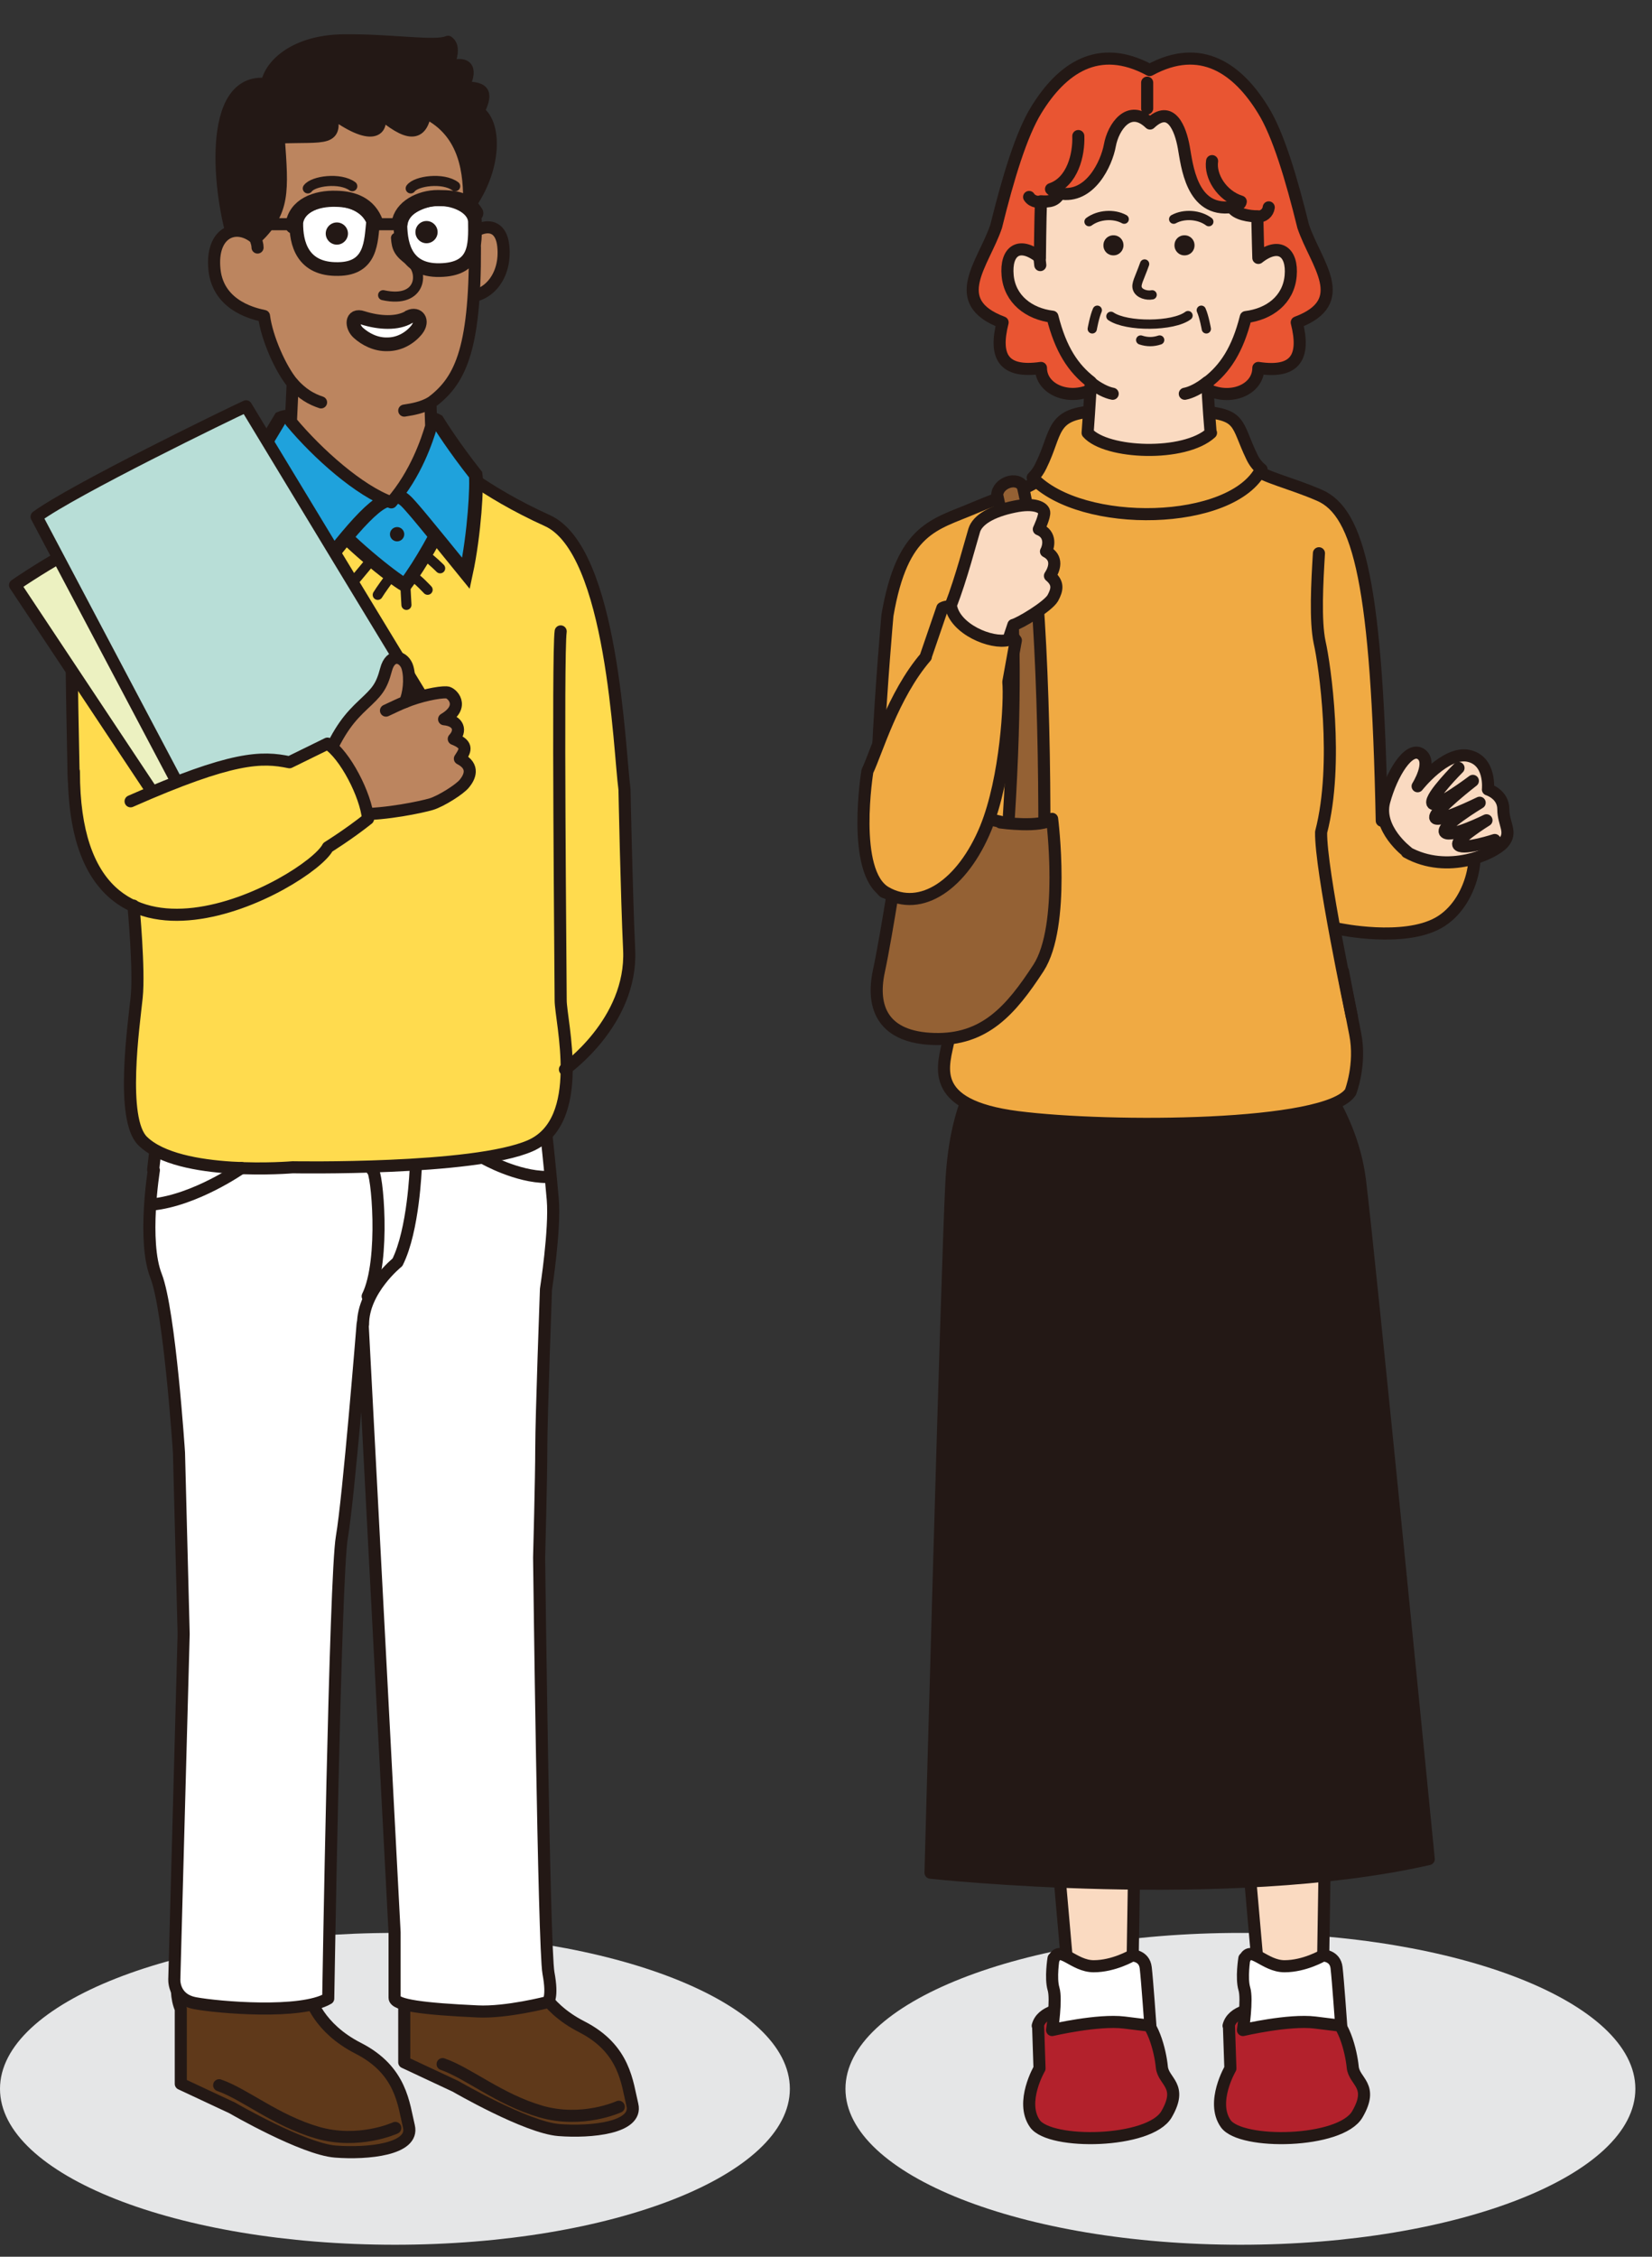 <svg width="41" height="56" viewBox="0 0 41 56" fill="none" xmlns="http://www.w3.org/2000/svg">
<rect x="0" y="0" width="41" height="56" fill="#333333" stroke="none"/>
<g style="mix-blend-mode:multiply">
<path d="M9.802 55.702C15.215 55.702 19.603 53.97 19.603 51.833C19.603 49.696 15.215 47.964 9.802 47.964C4.388 47.964 0 49.696 0 51.833C0 53.97 4.388 55.702 9.802 55.702Z" fill="#E5E6E7"/>
</g>
<g style="mix-blend-mode:multiply">
<path d="M30.785 55.702C36.198 55.702 40.587 53.97 40.587 51.833C40.587 49.696 36.198 47.964 30.785 47.964C25.372 47.964 20.983 49.696 20.983 51.833C20.983 53.97 25.372 55.702 30.785 55.702Z" fill="#E5E6E7"/>
</g>
<path d="M30.5 50.259L30.536 51.327C30.536 51.327 30.046 52.163 30.42 52.696C30.794 53.23 33.269 53.185 33.687 52.465C34.106 51.745 33.607 51.664 33.572 51.291C33.536 50.917 33.34 50.072 32.922 49.966C32.503 49.859 30.678 49.548 30.491 50.268L30.5 50.259Z" fill="#B3212C" stroke="#231815" stroke-width="0.3" stroke-linecap="round" stroke-linejoin="round"/>
<path d="M30.954 45.785L31.239 49.032C31.239 49.032 32.263 49.147 32.833 48.978L32.886 45.616L30.945 45.785H30.954Z" fill="#FADAC1" stroke="#231815" stroke-width="0.3" stroke-linecap="round" stroke-linejoin="round"/>
<path d="M30.883 48.596C30.883 48.596 30.803 49.085 30.883 49.352C30.963 49.618 30.848 50.374 30.848 50.374C30.848 50.374 31.987 50.108 32.637 50.188L33.287 50.268C33.287 50.268 33.207 49.129 33.171 48.827C33.136 48.524 32.833 48.524 32.833 48.524C32.833 48.524 32.379 48.791 31.88 48.791C31.382 48.791 31.044 48.258 30.892 48.605L30.883 48.596Z" fill="white" stroke="#231815" stroke-width="0.3" stroke-linecap="round" stroke-linejoin="round"/>
<path d="M25.764 50.259L25.799 51.327C25.799 51.327 25.31 52.163 25.684 52.696C26.058 53.23 28.532 53.185 28.951 52.465C29.369 51.745 28.871 51.664 28.835 51.291C28.8 50.917 28.604 50.072 28.185 49.966C27.767 49.859 25.942 49.548 25.755 50.268L25.764 50.259Z" fill="#B3212C" stroke="#231815" stroke-width="0.3" stroke-linecap="round" stroke-linejoin="round"/>
<path d="M26.227 45.785L26.512 49.032C26.512 49.032 27.535 49.147 28.105 48.978L28.159 45.616L26.218 45.785H26.227Z" fill="#FADAC1" stroke="#231815" stroke-width="0.3" stroke-linecap="round" stroke-linejoin="round"/>
<path d="M24.518 26.422C24.518 26.422 23.717 27.107 23.61 29.383C23.494 31.66 23.094 46.47 23.094 46.47C23.094 46.47 30.447 47.27 35.459 46.132C35.459 46.132 33.982 31.1 33.75 29.277C33.519 27.453 32.272 26.199 32.272 26.199L24.518 26.43V26.422Z" fill="#231815" stroke="#231815" stroke-width="0.3" stroke-linecap="round" stroke-linejoin="round"/>
<path d="M10.051 47.955C10.051 47.955 9.802 48.8 10.033 49.316V51.175L11.306 51.771C11.306 51.771 13.069 52.794 13.87 52.856C14.671 52.918 15.829 52.803 15.695 52.233C15.562 51.691 15.517 50.846 14.44 50.294C13.443 49.787 13.247 49.04 13.247 49.04L13.193 47.955H10.06H10.051Z" fill="#5F391A" stroke="#231815" stroke-width="0.3" stroke-linecap="round" stroke-linejoin="round"/>
<path d="M15.357 52.278C15.357 52.278 14.448 52.696 13.416 52.394C12.383 52.091 11.626 51.442 10.985 51.22" fill="#5F391A"/>
<path d="M15.357 52.278C15.357 52.278 14.448 52.696 13.416 52.394C12.383 52.091 11.626 51.442 10.985 51.22" stroke="#231815" stroke-width="0.3" stroke-linecap="round" stroke-linejoin="round"/>
<path d="M4.505 48.489C4.505 48.489 4.256 49.334 4.487 49.85V51.709L5.76 52.305C5.76 52.305 7.523 53.328 8.324 53.39C9.125 53.452 10.283 53.337 10.149 52.767C10.016 52.225 9.971 51.38 8.894 50.828C7.897 50.322 7.701 49.574 7.701 49.574L7.648 48.489H4.514H4.505Z" fill="#5F391A" stroke="#231815" stroke-width="0.3" stroke-linecap="round" stroke-linejoin="round"/>
<path d="M3.819 29.037C3.819 29.037 3.534 30.798 3.873 31.66C4.211 32.523 4.442 36.045 4.442 36.045L4.558 40.546L4.327 49.085C4.327 49.085 4.273 49.601 4.843 49.708C5.413 49.814 7.469 49.992 8.146 49.592C8.146 49.592 8.315 39.114 8.484 38.145C8.653 37.175 9 32.852 9 32.852L9.793 47.955C9.793 47.955 9.793 49.334 9.793 49.574C9.793 49.761 10.523 49.85 11.849 49.912C12.57 49.948 13.594 49.681 13.594 49.681C13.594 49.681 13.728 49.583 13.612 48.96C13.496 48.338 13.38 38.652 13.38 38.652C13.38 38.652 13.434 36.659 13.434 35.921C13.434 35.183 13.55 31.99 13.55 31.99C13.55 31.99 13.781 30.513 13.719 29.766C13.656 29.019 13.55 28.058 13.55 28.058L3.917 28.005L3.801 29.028L3.819 29.037Z" fill="white" stroke="#231815" stroke-width="0.3" stroke-linecap="round" stroke-linejoin="round"/>
<path d="M3.312 22.472C3.312 22.472 3.464 24.064 3.392 24.749C3.321 25.434 3.01 27.747 3.544 28.316C4.078 28.885 7.265 28.965 7.265 28.965C7.265 28.965 11.752 29.045 13.159 28.432C14.565 27.818 13.915 25.354 13.915 24.82C13.915 24.287 13.835 16.237 13.915 15.668" fill="#FFDB4E"/>
<path d="M4.193 22.517C3.552 22.499 2.635 21.778 2.368 21.307C2.083 20.551 1.843 20.044 1.825 19.154C1.807 18.212 1.78 17.091 1.771 15.597C1.843 14.725 6.721 11.425 6.721 11.425L11.11 11.398C11.11 11.398 11.956 12.181 13.585 12.919C15.214 13.658 15.366 18.612 15.499 19.59C15.499 19.59 15.553 22.267 15.615 23.575C15.695 25.363 14.021 26.537 14.021 26.537" fill="#FFDB4E"/>
<path d="M4.193 22.517C3.552 22.499 2.635 21.778 2.368 21.307C2.083 20.551 1.843 20.044 1.825 19.154C1.807 18.212 1.78 17.091 1.771 15.597C1.843 14.725 6.721 11.425 6.721 11.425L11.11 11.398C11.11 11.398 11.956 12.181 13.585 12.919C15.214 13.658 15.366 18.612 15.499 19.59C15.499 19.59 15.553 22.267 15.615 23.575C15.695 25.363 14.021 26.537 14.021 26.537" stroke="#231815" stroke-width="0.3" stroke-linecap="round" stroke-linejoin="round"/>
<path d="M11.52 6.009C11.716 5.662 12.411 5.351 12.491 6.107C12.571 6.863 12.09 7.441 11.458 7.352" fill="#BC855F"/>
<path d="M11.52 6.009C11.716 5.662 12.411 5.351 12.491 6.107C12.571 6.863 12.09 7.441 11.458 7.352" stroke="#231815" stroke-width="0.3" stroke-linecap="round" stroke-linejoin="round"/>
<path d="M5.831 6.062C5.43 4.87 5.11 1.908 6.623 2.086C6.703 1.597 7.336 1.019 8.511 1.001C9.686 0.983 10.807 1.179 11.119 1.037C11.351 1.206 11.084 1.677 11.084 1.677C11.671 1.481 11.698 1.766 11.484 2.175C12.098 2.157 12.063 2.353 11.876 2.771C12.339 3.082 12.33 4.337 11.457 5.351C10.959 7.619 6.249 7.503 5.84 6.062H5.831Z" fill="#231815" stroke="#231815" stroke-width="0.3" stroke-linecap="round" stroke-linejoin="round"/>
<path d="M8.075 12.777C8.565 13.409 9.731 14.342 10.052 14.52C10.461 13.978 10.897 13.168 11.031 12.848C10.808 11.994 9.909 11.327 9.909 11.327C9.909 11.327 8.218 12.128 8.075 12.777Z" fill="#1FA2DC" stroke="#231815" stroke-width="0.34" stroke-miterlimit="10"/>
<path d="M10.087 15.01L10.06 14.521" stroke="#231815" stroke-width="0.25" stroke-linecap="round" stroke-linejoin="round"/>
<path d="M10.283 14.333C10.372 14.377 10.613 14.635 10.613 14.635" stroke="#231815" stroke-width="0.25" stroke-linecap="round" stroke-linejoin="round"/>
<path d="M10.595 13.817C10.702 13.88 10.924 14.102 10.924 14.102" stroke="#231815" stroke-width="0.25" stroke-linecap="round" stroke-linejoin="round"/>
<path d="M9.375 14.761C9.437 14.654 9.66 14.352 9.66 14.352" stroke="#231815" stroke-width="0.25" stroke-linecap="round" stroke-linejoin="round"/>
<path d="M8.841 14.351C8.948 14.227 9.179 13.942 9.179 13.942" stroke="#231815" stroke-width="0.25" stroke-linecap="round" stroke-linejoin="round"/>
<path d="M10.033 13.257C10.033 13.354 9.953 13.434 9.855 13.434C9.758 13.434 9.678 13.354 9.678 13.257C9.678 13.159 9.758 13.079 9.855 13.079C9.953 13.079 10.033 13.159 10.033 13.257Z" fill="#231815"/>
<path d="M10.852 10.438C10.496 10.242 7.309 10.216 6.962 10.376L6.188 11.666C6.561 13.115 7.318 14.405 7.567 14.663C8.342 13.605 9.286 12.386 9.668 12.413C9.909 12.199 10.06 12.413 10.265 12.644C10.47 12.875 11.565 14.227 11.565 14.227C11.778 13.24 11.841 12.004 11.805 11.781C11.253 11.079 10.941 10.58 10.852 10.438Z" fill="#1FA2DC" stroke="#231815" stroke-width="0.34" stroke-miterlimit="10"/>
<path d="M6.347 5.92C5.867 5.502 5.226 5.759 5.323 6.693C5.421 7.636 6.401 7.805 6.552 7.841C6.623 8.392 6.97 9.166 7.264 9.513L7.22 10.465C7.887 11.265 8.92 12.181 9.712 12.466C10.327 11.763 10.603 10.909 10.701 10.58L10.683 10.002C11.395 9.477 11.796 8.748 11.787 6.151L11.644 5.066C11.653 4.336 11.582 3.287 10.558 2.789C10.46 3.376 10.149 3.42 9.365 2.735C9.588 3.269 9.223 3.527 8.199 2.753C8.395 3.518 8.101 3.367 6.917 3.411C7.015 4.754 7.059 5.244 6.347 5.92Z" fill="#BC855F" stroke="#231815" stroke-width="0.3" stroke-linecap="round" stroke-linejoin="round"/>
<path d="M6.392 6.142C6.392 6.071 6.366 5.991 6.339 5.92" stroke="#231815" stroke-width="0.3" stroke-linecap="round" stroke-linejoin="round"/>
<path d="M7.265 9.514C7.505 9.781 7.728 9.905 7.968 9.985" stroke="#231815" stroke-width="0.3" stroke-linecap="round" stroke-linejoin="round"/>
<path d="M10.033 10.189C10.274 10.153 10.478 10.109 10.674 10.002" stroke="#231815" stroke-width="0.3" stroke-linecap="round" stroke-linejoin="round"/>
<path d="M4.06 20.07L0.374 14.52C2.199 13.266 6.027 11.416 6.027 11.416C7.336 13.613 9.944 18.096 9.944 18.096L6.989 19.652L4.069 20.07H4.06Z" fill="#ECF1C1" stroke="#231815" stroke-width="0.3" stroke-linecap="round" stroke-linejoin="round"/>
<path d="M0.908 12.822C1.816 12.154 5.733 10.251 6.107 10.082C6.107 10.082 10.728 17.722 10.906 17.989C9.383 19.003 4.496 19.608 4.496 19.608L0.908 12.822Z" fill="#B8DED7" stroke="#231815" stroke-width="0.3" stroke-linecap="round" stroke-linejoin="round"/>
<path d="M8.084 18.888C8.422 18.087 8.698 17.785 9.019 17.482C9.339 17.18 9.464 17.064 9.58 16.62C9.695 16.175 10.034 16.291 10.114 16.566C10.194 16.851 10.14 17.233 10.052 17.42C10.416 17.269 10.888 17.171 11.084 17.18C11.209 17.18 11.565 17.527 11.022 17.847C11.396 17.883 11.449 18.141 11.262 18.336C11.654 18.488 11.529 18.648 11.414 18.826C11.796 19.021 11.645 19.297 11.529 19.439C11.422 19.581 10.942 19.884 10.701 19.955C10.461 20.026 9.58 20.213 8.894 20.204" fill="#BC855F"/>
<path d="M8.084 18.888C8.422 18.087 8.698 17.785 9.019 17.482C9.339 17.18 9.464 17.064 9.58 16.62C9.695 16.175 10.034 16.291 10.114 16.566C10.194 16.851 10.14 17.233 10.052 17.42C10.416 17.269 10.888 17.171 11.084 17.18C11.209 17.18 11.565 17.527 11.022 17.847C11.396 17.883 11.449 18.141 11.262 18.336C11.654 18.488 11.529 18.648 11.414 18.826C11.796 19.021 11.645 19.297 11.529 19.439C11.422 19.581 10.942 19.884 10.701 19.955C10.461 20.026 9.58 20.213 8.894 20.204" stroke="#231815" stroke-width="0.3" stroke-linecap="round" stroke-linejoin="round"/>
<path d="M9.58 17.633C9.731 17.562 9.954 17.456 10.052 17.42" stroke="#231815" stroke-width="0.3" stroke-linecap="round" stroke-linejoin="round"/>
<path d="M1.834 19.155C1.834 25.185 7.692 21.885 8.137 21.023C8.137 21.023 8.653 20.703 9.134 20.32C9.081 19.733 8.564 18.728 8.128 18.452L7.184 18.915C6.499 18.772 5.778 18.764 3.241 19.884" fill="#FFDB4E"/>
<path d="M1.834 19.155C1.834 25.185 7.692 21.885 8.137 21.023C8.137 21.023 8.653 20.703 9.134 20.32C9.081 19.733 8.564 18.728 8.128 18.452L7.184 18.915C6.499 18.772 5.778 18.764 3.241 19.884" stroke="#231815" stroke-width="0.3" stroke-linecap="round" stroke-linejoin="round"/>
<path d="M6.49 5.564H10.14" stroke="#231815" stroke-width="0.3" stroke-linecap="round" stroke-linejoin="round"/>
<path d="M9.828 5.902C9.846 6.151 9.891 6.267 10.175 6.472C10.523 6.712 10.487 7.539 9.508 7.325" fill="#BC855F"/>
<path d="M9.828 5.902C9.846 6.151 9.891 6.267 10.175 6.472C10.523 6.712 10.487 7.539 9.508 7.325" stroke="#231815" stroke-width="0.25" stroke-linecap="round" stroke-linejoin="round"/>
<path d="M10.149 7.868C9.864 8.037 9.419 8.019 9.001 7.886C8.716 7.788 8.716 8.099 8.894 8.259C9.072 8.419 9.33 8.553 9.615 8.544C9.9 8.544 10.167 8.401 10.345 8.179C10.514 7.957 10.372 7.761 10.158 7.859L10.149 7.868Z" fill="white" stroke="#231815" stroke-width="0.34" stroke-miterlimit="10"/>
<path d="M9.259 5.502C9.206 5.991 9.223 6.667 8.395 6.676C7.505 6.694 7.345 6.036 7.354 5.52C7.452 4.808 8.965 4.71 9.268 5.502H9.259Z" fill="white" stroke="#231815" stroke-width="0.34" stroke-miterlimit="10"/>
<path d="M9.936 5.502C9.936 5.974 10.007 6.721 10.915 6.703C11.814 6.685 11.796 6.098 11.787 5.493C11.761 5.12 11.235 4.915 10.826 4.942C10.416 4.96 9.944 5.244 9.936 5.502Z" fill="white" stroke="#231815" stroke-width="0.34" stroke-miterlimit="10"/>
<path d="M7.639 4.675C7.772 4.488 8.44 4.399 8.743 4.621" stroke="#231815" stroke-width="0.25" stroke-linecap="round" stroke-linejoin="round"/>
<path d="M10.193 4.675C10.327 4.488 10.995 4.399 11.297 4.621" stroke="#231815" stroke-width="0.25" stroke-linecap="round" stroke-linejoin="round"/>
<path d="M8.636 5.795C8.636 5.946 8.511 6.071 8.36 6.071C8.209 6.071 8.084 5.946 8.084 5.795C8.084 5.644 8.209 5.52 8.36 5.52C8.511 5.52 8.636 5.644 8.636 5.795Z" fill="#231815"/>
<path d="M10.861 5.76C10.861 5.911 10.737 6.036 10.585 6.036C10.434 6.036 10.31 5.911 10.31 5.76C10.31 5.609 10.434 5.484 10.585 5.484C10.737 5.484 10.861 5.609 10.861 5.76Z" fill="#231815"/>
<path d="M7.282 5.6C7.336 5.111 7.834 4.915 8.351 4.933C8.769 4.942 9.152 5.084 9.312 5.529" stroke="#231815" stroke-width="0.4" stroke-linecap="round" stroke-linejoin="round"/>
<path d="M9.918 5.538C9.971 5.164 10.416 4.915 10.87 4.915C11.396 4.915 11.618 5.004 11.796 5.289" stroke="#231815" stroke-width="0.4" stroke-linecap="round" stroke-linejoin="round"/>
<path d="M33.331 24.1C33.331 24.1 33.483 24.901 33.634 25.657C33.785 26.413 33.518 27.098 33.518 27.098C32.949 27.987 27.553 28.014 25.257 27.721C22.96 27.427 23.432 26.413 23.547 25.782C23.716 24.812 23.886 21.512 23.886 21.512C23.886 21.512 22.559 22.099 21.98 22.144C21.402 22.188 22.025 15.268 22.025 15.268C22.399 13.098 23.191 13.027 24.188 12.6C24.936 12.28 25.586 12.111 25.853 11.853C27.233 11.541 29.272 11.639 31.114 11.621C31.382 11.844 32.023 11.977 32.744 12.289C33.741 12.716 34.177 14.557 34.293 20.365C34.293 20.365 34.862 20.098 35.014 20.134C35.165 20.169 36.038 20.213 36.42 20.623C36.803 21.032 36.572 22.41 35.699 22.9C34.827 23.389 33.233 23.051 33.233 23.051" fill="#F0AA43"/>
<path d="M33.331 24.1C33.331 24.1 33.483 24.901 33.634 25.657C33.785 26.413 33.518 27.098 33.518 27.098C32.949 27.987 27.553 28.014 25.257 27.721C22.96 27.427 23.432 26.413 23.547 25.782C23.716 24.812 23.886 21.512 23.886 21.512C23.886 21.512 22.559 22.099 21.98 22.144C21.402 22.188 22.025 15.268 22.025 15.268C22.399 13.098 23.191 13.027 24.188 12.6C24.936 12.28 25.586 12.111 25.853 11.853C27.233 11.541 29.272 11.639 31.114 11.621C31.382 11.844 32.023 11.977 32.744 12.289C33.741 12.716 34.177 14.557 34.293 20.365C34.293 20.365 34.862 20.098 35.014 20.134C35.165 20.169 36.038 20.213 36.42 20.623C36.803 21.032 36.572 22.41 35.699 22.9C34.827 23.389 33.233 23.051 33.233 23.051" stroke="#231815" stroke-width="0.3" stroke-linecap="round" stroke-linejoin="round"/>
<path d="M31.31 11.648C31.212 11.568 31.132 11.47 31.069 11.337C30.669 10.509 30.838 10.278 29.752 10.207H27.152C26.066 10.278 26.244 10.732 25.835 11.559C25.781 11.675 25.71 11.773 25.63 11.852C26.841 13.133 30.598 13.053 31.301 11.639L31.31 11.648Z" fill="#F0AA43" stroke="#231815" stroke-width="0.3" stroke-linecap="round" stroke-linejoin="round"/>
<path d="M32.734 13.729C32.69 14.45 32.637 15.402 32.752 15.944C32.877 16.487 33.233 18.942 32.788 20.649C32.77 21.574 33.545 25.203 33.545 25.203" stroke="#231815" stroke-width="0.3" stroke-linecap="round" stroke-linejoin="round"/>
<path d="M25.39 12.092C25.791 13.756 25.951 17.838 25.915 21.485H24.954C25.452 14.956 24.9 12.991 24.749 12.288C24.758 11.977 25.256 11.808 25.39 12.083V12.092Z" fill="#946134" stroke="#231815" stroke-width="0.3" stroke-linecap="round" stroke-linejoin="round"/>
<path d="M29.913 9.637C30.509 9.967 31.23 9.682 31.23 9.13C32.165 9.273 32.397 8.846 32.183 8.001C33.563 7.485 32.655 6.542 32.343 5.617C32.05 4.425 31.72 3.322 31.346 2.726C30.723 1.712 29.806 1.045 28.533 1.739C27.251 1.045 26.343 1.712 25.72 2.726C25.346 3.331 25.017 4.425 24.723 5.617C24.411 6.542 23.503 7.485 24.883 8.001C24.669 8.846 24.901 9.264 25.835 9.13C25.835 9.673 26.557 9.967 27.153 9.637" fill="#E95532"/>
<path d="M29.913 9.637C30.509 9.967 31.23 9.682 31.23 9.13C32.165 9.273 32.397 8.846 32.183 8.001C33.563 7.485 32.655 6.542 32.343 5.617C32.05 4.425 31.72 3.322 31.346 2.726C30.723 1.712 29.806 1.045 28.533 1.739C27.251 1.045 26.343 1.712 25.72 2.726C25.346 3.331 25.017 4.425 24.723 5.617C24.411 6.542 23.503 7.485 24.883 8.001C24.669 8.846 24.901 9.264 25.835 9.13C25.835 9.673 26.557 9.967 27.153 9.637" stroke="#231815" stroke-width="0.3" stroke-linecap="round" stroke-linejoin="round"/>
<path d="M28.471 2.051V2.691" stroke="#231815" stroke-width="0.3" stroke-linecap="round" stroke-linejoin="round"/>
<path d="M31.212 6.578L31.221 6.409" stroke="#231815" stroke-width="0.3" stroke-linecap="round" stroke-linejoin="round"/>
<path d="M30.046 10.749C30.046 10.749 29.975 9.904 29.966 9.486C30.402 9.148 30.714 8.686 30.919 7.868C31.506 7.796 31.978 7.441 32.032 6.845C32.085 6.258 31.747 5.991 31.23 6.4C31.23 6.4 31.213 5.813 31.204 5.368C31.026 5.368 30.67 5.324 30.572 5.137C29.566 5.279 29.459 4.087 29.379 3.652C29.299 3.207 29.067 2.567 28.542 3.065C28.017 2.558 27.625 3.162 27.545 3.607C27.465 4.052 27.055 4.941 26.299 4.799C26.201 4.986 26.049 5.013 25.835 4.995C25.818 5.439 25.809 6.391 25.809 6.391C25.284 5.973 24.954 6.24 25.008 6.836C25.061 7.423 25.533 7.788 26.12 7.859C26.325 8.677 26.637 9.14 27.073 9.478C27.055 9.896 26.993 10.741 26.993 10.741C27.456 11.265 29.397 11.345 30.055 10.741L30.046 10.749Z" fill="#FADAC1" stroke="#231815" stroke-width="0.3" stroke-linecap="round" stroke-linejoin="round"/>
<path d="M25.818 6.578L25.8 6.409" stroke="#231815" stroke-width="0.3" stroke-linecap="round" stroke-linejoin="round"/>
<path d="M26.762 3.376C26.779 3.838 26.619 4.514 26.085 4.692C26.174 4.781 26.29 4.817 26.29 4.817" stroke="#231815" stroke-width="0.3" stroke-linecap="round" stroke-linejoin="round"/>
<path d="M30.082 3.998C30.028 4.363 30.313 4.852 30.794 5.003C30.785 5.101 30.562 5.145 30.562 5.145" stroke="#231815" stroke-width="0.3" stroke-linecap="round" stroke-linejoin="round"/>
<path d="M25.541 4.888C25.63 5.03 25.826 5.012 25.826 5.012" stroke="#231815" stroke-width="0.3" stroke-linecap="round" stroke-linejoin="round"/>
<path d="M31.488 5.146C31.471 5.279 31.355 5.386 31.194 5.377" stroke="#231815" stroke-width="0.3" stroke-linecap="round" stroke-linejoin="round"/>
<path d="M29.405 9.771C29.557 9.744 29.77 9.638 29.957 9.486" stroke="#231815" stroke-width="0.3" stroke-linecap="round" stroke-linejoin="round"/>
<path d="M27.615 9.771C27.464 9.744 27.25 9.638 27.064 9.486" stroke="#231815" stroke-width="0.3" stroke-linecap="round" stroke-linejoin="round"/>
<path d="M27.883 6.088C27.883 6.221 27.776 6.337 27.634 6.337C27.492 6.337 27.385 6.23 27.385 6.088C27.385 5.946 27.492 5.839 27.634 5.839C27.776 5.839 27.883 5.946 27.883 6.088Z" fill="#231815"/>
<path d="M28.407 6.551C28.274 6.924 28.185 7.049 28.229 7.165C28.274 7.289 28.461 7.342 28.594 7.316" stroke="#231815" stroke-width="0.23" stroke-linecap="round" stroke-linejoin="round"/>
<path d="M27.028 5.501C27.269 5.323 27.643 5.297 27.901 5.439" stroke="#231815" stroke-width="0.23" stroke-linecap="round" stroke-linejoin="round"/>
<path d="M29.148 6.088C29.148 6.221 29.254 6.337 29.397 6.337C29.539 6.337 29.646 6.23 29.646 6.088C29.646 5.946 29.539 5.839 29.397 5.839C29.254 5.839 29.148 5.946 29.148 6.088Z" fill="#231815"/>
<path d="M30.001 5.501C29.761 5.323 29.387 5.297 29.129 5.439" stroke="#231815" stroke-width="0.23" stroke-linecap="round" stroke-linejoin="round"/>
<path d="M27.233 7.698C27.162 7.858 27.108 8.161 27.108 8.161" stroke="#231815" stroke-width="0.23" stroke-linecap="round" stroke-linejoin="round"/>
<path d="M29.814 7.698C29.886 7.858 29.939 8.161 29.939 8.161" stroke="#231815" stroke-width="0.23" stroke-linecap="round" stroke-linejoin="round"/>
<path d="M27.571 7.849C27.963 8.116 29.12 8.107 29.485 7.831" stroke="#231815" stroke-width="0.23" stroke-linecap="round" stroke-linejoin="round"/>
<path d="M28.31 8.437C28.47 8.49 28.621 8.49 28.781 8.437" stroke="#231815" stroke-width="0.23" stroke-linecap="round" stroke-linejoin="round"/>
<path d="M3.312 22.472C3.312 22.472 3.463 24.064 3.392 24.749C3.321 25.434 2.982 27.773 3.543 28.316C4.451 29.205 7.264 28.965 7.264 28.965C7.264 28.965 11.751 29.045 13.158 28.432C14.564 27.818 13.915 25.354 13.915 24.82C13.915 24.287 13.834 16.237 13.915 15.668" stroke="#231815" stroke-width="0.3" stroke-linecap="round" stroke-linejoin="round"/>
<path d="M10.318 28.983C10.318 28.983 10.265 30.522 9.864 31.323C9.864 31.323 9.01 32.008 9.01 32.861" fill="white"/>
<path d="M10.318 28.983C10.318 28.983 10.265 30.522 9.864 31.323C9.864 31.323 9.01 32.008 9.01 32.861" stroke="#231815" stroke-width="0.3" stroke-linecap="round" stroke-linejoin="round"/>
<path d="M9.241 29.036C9.356 29.036 9.57 31.269 9.125 32.167Z" fill="white"/>
<path d="M9.241 29.036C9.356 29.036 9.57 31.269 9.125 32.167" stroke="#231815" stroke-width="0.3" stroke-linecap="round" stroke-linejoin="round"/>
<path d="M5.991 28.983C5.991 28.983 4.852 29.784 3.766 29.891" stroke="#231815" stroke-width="0.3" stroke-linecap="round" stroke-linejoin="round"/>
<path d="M12.027 28.752C12.027 28.752 12.829 29.206 13.568 29.206" stroke="#231815" stroke-width="0.3" stroke-linecap="round" stroke-linejoin="round"/>
<path d="M9.811 52.803C9.811 52.803 8.903 53.221 7.87 52.918C6.837 52.616 6.08 51.967 5.439 51.744" fill="#5F391A"/>
<path d="M9.811 52.803C9.811 52.803 8.903 53.221 7.87 52.918C6.837 52.616 6.08 51.967 5.439 51.744" stroke="#231815" stroke-width="0.3" stroke-linecap="round" stroke-linejoin="round"/>
<path d="M26.147 48.596C26.147 48.596 26.067 49.085 26.147 49.352C26.227 49.618 26.111 50.374 26.111 50.374C26.111 50.374 27.251 50.108 27.901 50.188L28.551 50.268C28.551 50.268 28.471 49.129 28.435 48.827C28.399 48.524 28.097 48.524 28.097 48.524C28.097 48.524 27.643 48.791 27.144 48.791C26.645 48.791 26.307 48.258 26.156 48.605L26.147 48.596Z" fill="white" stroke="#231815" stroke-width="0.3" stroke-linecap="round" stroke-linejoin="round"/>
<path d="M24.83 20.409C24.83 20.409 25.854 20.552 26.112 20.32C26.112 20.32 26.45 22.971 25.773 24.02C25.088 25.07 24.438 25.817 23.183 25.782C21.927 25.746 21.616 25.017 21.812 24.1C22.008 23.193 22.355 20.907 22.355 20.907L22.693 19.911L24.83 20.391V20.409Z" fill="#946134" stroke="#231815" stroke-width="0.3" stroke-linecap="round" stroke-linejoin="round"/>
<path d="M22.969 16.308L23.387 15.089C23.752 14.876 24.972 15.534 25.212 15.89L25.025 16.922C25.07 17.384 24.972 19.305 24.465 20.551C23.886 21.956 22.853 22.65 21.981 22.143C21.117 21.645 21.527 19.137 21.527 19.137C21.758 18.656 22.159 17.251 22.978 16.299L22.969 16.308Z" fill="#F0AA43" stroke="#231815" stroke-width="0.3" stroke-linecap="round" stroke-linejoin="round"/>
<path d="M23.592 15.036C23.859 14.351 24.099 13.417 24.179 13.159C24.259 12.902 24.607 12.688 25.177 12.572C25.684 12.466 25.898 12.599 25.915 12.706C25.933 12.813 25.782 13.133 25.782 13.133C26.102 13.257 26.022 13.578 25.96 13.684C26.271 13.844 26.165 14.129 26.058 14.289C26.271 14.467 26.245 14.627 26.129 14.841C26.004 15.054 25.301 15.472 25.15 15.508L25.025 15.881C24.607 15.988 23.699 15.614 23.601 15.036H23.592Z" fill="#FADAC1" stroke="#231815" stroke-width="0.3" stroke-linecap="round" stroke-linejoin="round"/>
<path d="M34.925 21.138C34.925 21.138 34.168 20.569 34.355 19.884C34.542 19.199 34.96 18.514 35.263 18.71C35.566 18.905 35.183 19.51 35.183 19.51C35.183 19.51 35.868 18.639 36.438 18.754C37.008 18.87 36.928 19.59 36.928 19.59C36.928 19.59 37.31 19.706 37.31 20.079C37.31 20.453 37.542 20.649 37.31 20.916C37.079 21.182 35.94 21.716 34.916 21.147L34.925 21.138Z" fill="#FADAC1" stroke="#231815" stroke-width="0.3" stroke-linecap="round" stroke-linejoin="round"/>
<path d="M36.198 19.057C36.198 19.057 35.494 19.759 35.548 19.928C35.601 20.097 36.554 19.377 36.554 19.377C36.554 19.377 35.601 20.115 35.619 20.284C35.637 20.453 36.723 19.919 36.723 19.919C36.723 19.919 35.717 20.524 35.868 20.658C36.02 20.791 36.892 20.355 36.892 20.355C36.892 20.355 36.055 20.871 36.207 20.978C36.358 21.085 37.097 20.844 37.097 20.844" stroke="#231815" stroke-width="0.3" stroke-linecap="round" stroke-linejoin="round"/>
</svg>
